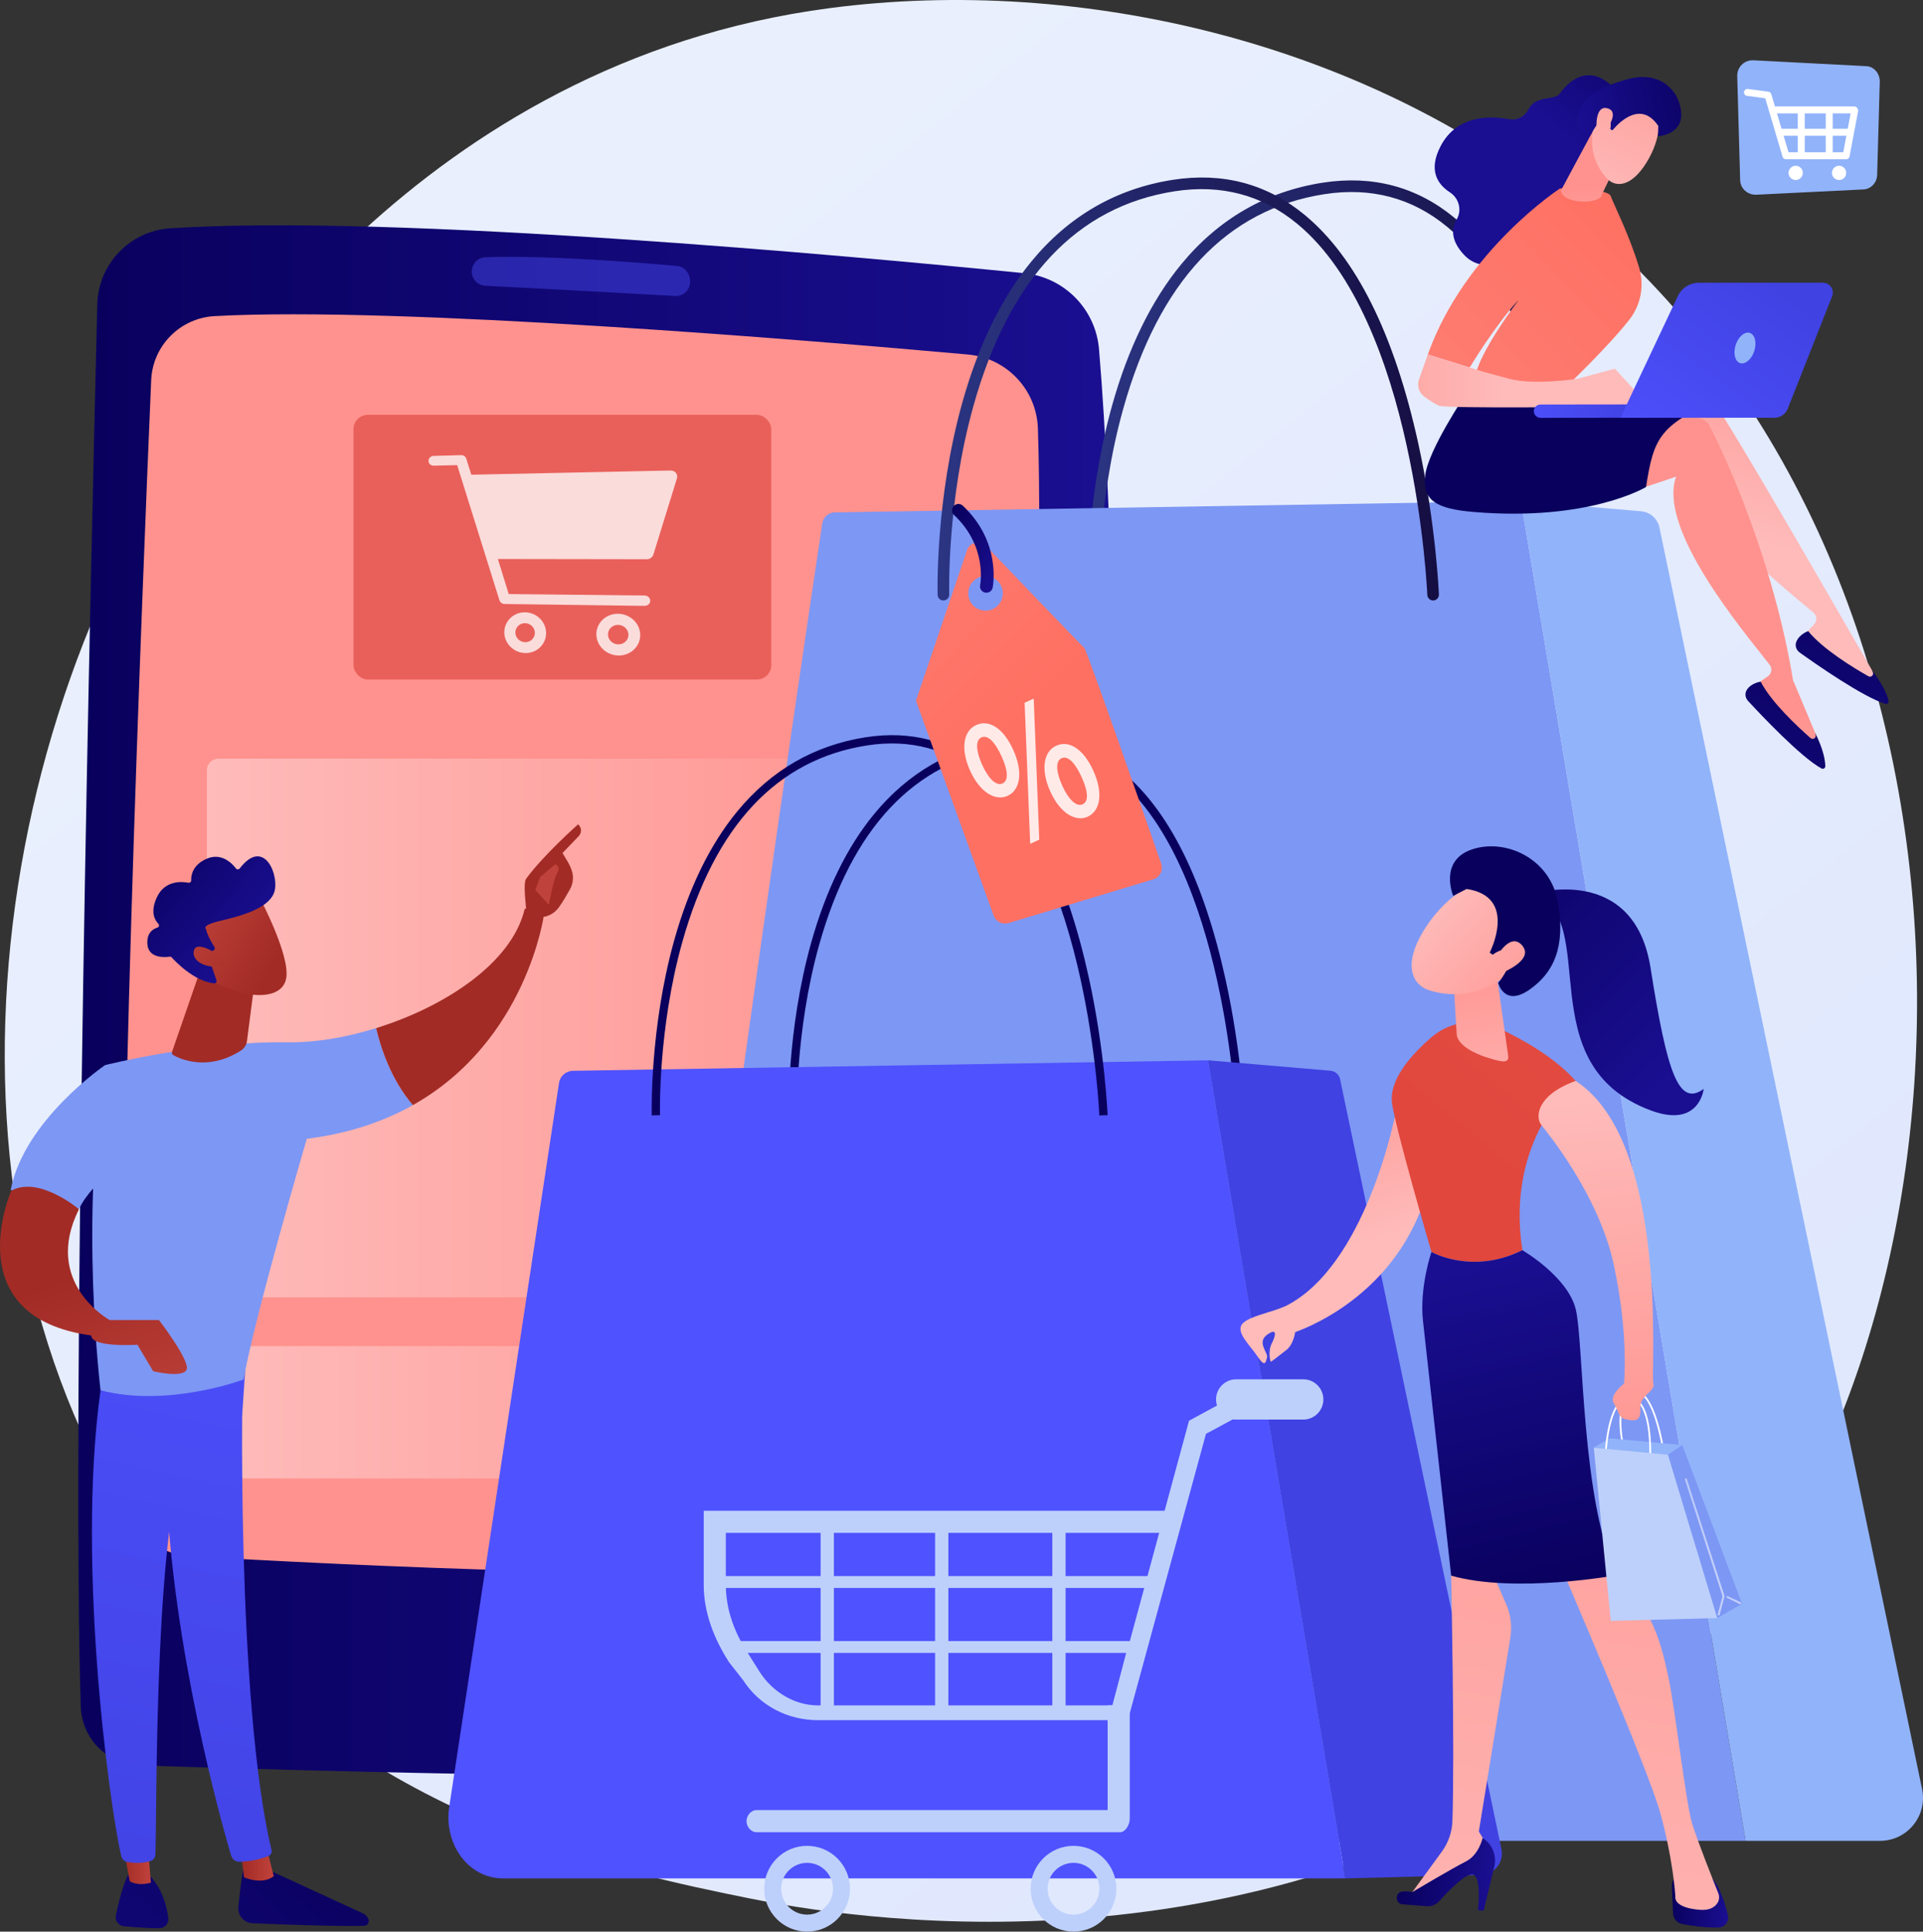 <?xml version="1.0" encoding="UTF-8"?>
<svg id="Capa_2" data-name="Capa 2" xmlns="http://www.w3.org/2000/svg" xmlns:xlink="http://www.w3.org/1999/xlink" viewBox="0 0 2800.2 2811.97">
  <rect x="0" y="0" width="2800.2" height="2811.97" fill="#333333" stroke="none"/>
  <defs>
    <style>
      .cls-1 {
        fill: #91b3fa;
      }

      .cls-2 {
        fill: url(#linear-gradient-8);
      }

      .cls-3 {
        fill: url(#linear-gradient-7);
      }

      .cls-4 {
        fill: url(#linear-gradient-5);
      }

      .cls-5 {
        fill: url(#linear-gradient-6);
      }

      .cls-6 {
        fill: url(#linear-gradient-9);
      }

      .cls-7 {
        fill: url(#linear-gradient-3);
      }

      .cls-8 {
        fill: url(#linear-gradient-2);
      }

      .cls-9 {
        fill: #bdd0fb;
      }

      .cls-10 {
        fill: url(#linear-gradient);
      }

      .cls-11 {
        opacity: .78;
      }

      .cls-11, .cls-12, .cls-13 {
        fill: #fff;
      }

      .cls-12 {
        opacity: .85;
      }

      .cls-14 {
        fill: url(#linear-gradient-4);
        opacity: .41;
      }

      .cls-15 {
        fill: #7d97f4;
      }

      .cls-16 {
        fill: url(#linear-gradient-43);
      }

      .cls-17 {
        fill: url(#linear-gradient-40);
      }

      .cls-18 {
        fill: url(#linear-gradient-41);
      }

      .cls-19 {
        fill: url(#linear-gradient-42);
      }

      .cls-20 {
        fill: url(#linear-gradient-49);
      }

      .cls-21 {
        fill: url(#linear-gradient-48);
      }

      .cls-22 {
        fill: url(#linear-gradient-45);
      }

      .cls-23 {
        fill: url(#linear-gradient-47);
      }

      .cls-24 {
        fill: url(#linear-gradient-44);
      }

      .cls-25 {
        fill: url(#linear-gradient-46);
      }

      .cls-26 {
        fill: url(#linear-gradient-10);
      }

      .cls-27 {
        fill: url(#linear-gradient-11);
      }

      .cls-28 {
        fill: url(#linear-gradient-12);
      }

      .cls-29 {
        fill: url(#linear-gradient-13);
      }

      .cls-30 {
        fill: url(#linear-gradient-19);
      }

      .cls-31 {
        fill: url(#linear-gradient-14);
      }

      .cls-32 {
        fill: url(#linear-gradient-21);
      }

      .cls-33 {
        fill: url(#linear-gradient-20);
      }

      .cls-34 {
        fill: url(#linear-gradient-22);
      }

      .cls-35 {
        fill: url(#linear-gradient-23);
      }

      .cls-36 {
        fill: url(#linear-gradient-28);
      }

      .cls-37 {
        fill: url(#linear-gradient-25);
      }

      .cls-38 {
        fill: url(#linear-gradient-32);
      }

      .cls-39 {
        fill: url(#linear-gradient-31);
      }

      .cls-40 {
        fill: url(#linear-gradient-33);
      }

      .cls-41 {
        fill: url(#linear-gradient-30);
      }

      .cls-42 {
        fill: url(#linear-gradient-15);
      }

      .cls-43 {
        fill: url(#linear-gradient-16);
      }

      .cls-44 {
        fill: url(#linear-gradient-17);
      }

      .cls-45 {
        fill: url(#linear-gradient-18);
      }

      .cls-46 {
        fill: url(#linear-gradient-35);
      }

      .cls-47 {
        fill: url(#linear-gradient-34);
      }

      .cls-48 {
        fill: url(#linear-gradient-36);
      }

      .cls-49 {
        fill: url(#linear-gradient-38);
      }

      .cls-50 {
        fill: url(#linear-gradient-27);
      }

      .cls-51 {
        fill: url(#linear-gradient-24);
      }

      .cls-52 {
        fill: url(#linear-gradient-26);
      }

      .cls-53 {
        fill: url(#linear-gradient-29);
      }

      .cls-54 {
        fill: url(#linear-gradient-37);
      }

      .cls-55 {
        fill: url(#linear-gradient-39);
      }

      .cls-56 {
        fill: url(#linear-gradient-57);
      }

      .cls-57 {
        fill: url(#linear-gradient-58);
      }

      .cls-58 {
        fill: url(#linear-gradient-59);
      }

      .cls-59 {
        fill: url(#linear-gradient-53);
      }

      .cls-60 {
        fill: url(#linear-gradient-54);
      }

      .cls-61 {
        fill: url(#linear-gradient-55);
      }

      .cls-62 {
        fill: url(#linear-gradient-56);
      }

      .cls-63 {
        fill: url(#linear-gradient-50);
      }

      .cls-64 {
        fill: url(#linear-gradient-51);
      }

      .cls-65 {
        fill: url(#linear-gradient-52);
      }

      .cls-66 {
        opacity: .66;
      }
    </style>
    <linearGradient id="linear-gradient" x1="3153.62" y1="3623.38" x2="664.23" y2="531.71" gradientUnits="userSpaceOnUse">
      <stop offset="0" stop-color="#dae3fe"/>
      <stop offset="1" stop-color="#e9effd"/>
    </linearGradient>
    <linearGradient id="linear-gradient-2" x1="113.92" y1="1457.47" x2="1626.69" y2="1457.47" gradientUnits="userSpaceOnUse">
      <stop offset="0" stop-color="#09005d"/>
      <stop offset="1" stop-color="#1a0f91"/>
    </linearGradient>
    <linearGradient id="linear-gradient-3" x1="2081" y1="-406.71" x2="1891.7" y2="-136.28" gradientUnits="userSpaceOnUse">
      <stop offset="0" stop-color="#fe7062"/>
      <stop offset="1" stop-color="#ff928e"/>
    </linearGradient>
    <linearGradient id="linear-gradient-4" x1="895.63" y1="-27.85" x2="1078.18" y2="-1609.98" gradientUnits="userSpaceOnUse">
      <stop offset="0" stop-color="#4f52ff"/>
      <stop offset="1" stop-color="#4042e2"/>
    </linearGradient>
    <linearGradient id="linear-gradient-5" x1="2194.67" y1="-1673.58" x2="1562.92" y2="-539.3" gradientUnits="userSpaceOnUse">
      <stop offset="0" stop-color="#e1473d"/>
      <stop offset="1" stop-color="#e9605a"/>
    </linearGradient>
    <linearGradient id="linear-gradient-6" x1="301.23" y1="1496.52" x2="1382.93" y2="1496.52" gradientUnits="userSpaceOnUse">
      <stop offset="0" stop-color="#febbba"/>
      <stop offset="1" stop-color="#ff928e"/>
    </linearGradient>
    <linearGradient id="linear-gradient-7" x1="324.89" y1="2055.94" x2="1376.17" y2="2055.94" xlink:href="#linear-gradient-6"/>
    <linearGradient id="linear-gradient-8" x1="525.68" y1="2669.94" x2="-12.99" y2="3255.86" xlink:href="#linear-gradient-2"/>
    <linearGradient id="linear-gradient-9" x1="350.83" y1="2713.46" x2="398.68" y2="2713.46" gradientUnits="userSpaceOnUse">
      <stop offset="0" stop-color="#a22b25"/>
      <stop offset="1" stop-color="#c0423c"/>
    </linearGradient>
    <linearGradient id="linear-gradient-10" x1="477.64" y1="1636.09" x2="203.81" y2="2873.4" xlink:href="#linear-gradient-4"/>
    <linearGradient id="linear-gradient-11" x1="404.83" y1="2558.84" x2="-133.83" y2="3144.76" xlink:href="#linear-gradient-2"/>
    <linearGradient id="linear-gradient-12" x1="178.39" y1="2711" x2="219.7" y2="2711" xlink:href="#linear-gradient-9"/>
    <linearGradient id="linear-gradient-13" x1="352.35" y1="1608.36" x2="78.52" y2="2845.68" xlink:href="#linear-gradient-4"/>
    <linearGradient id="linear-gradient-14" x1="586.45" y1="1605.33" x2="545.88" y2="1689.83" xlink:href="#linear-gradient-9"/>
    <linearGradient id="linear-gradient-15" x1="8800.27" y1="1424.21" x2="8964.3" y2="1797.41" gradientTransform="translate(9537.98) rotate(-180) scale(1 -1)" xlink:href="#linear-gradient-9"/>
    <linearGradient id="linear-gradient-16" x1="920.19" y1="1021.13" x2="859.35" y2="1152.96" xlink:href="#linear-gradient-9"/>
    <linearGradient id="linear-gradient-17" x1="362.7" y1="1415.15" x2="717.62" y2="923.35" xlink:href="#linear-gradient-9"/>
    <linearGradient id="linear-gradient-18" x1="-5402.8" y1="-1309.4" x2="-5448.5" y2="-1460.14" gradientTransform="translate(5304.18 -1218) rotate(-41.75)" xlink:href="#linear-gradient-9"/>
    <linearGradient id="linear-gradient-19" x1="-5444.03" y1="-1572.04" x2="-5405.8" y2="-1353.99" gradientTransform="translate(5304.18 -1218) rotate(-41.75)" xlink:href="#linear-gradient-2"/>
    <linearGradient id="linear-gradient-20" x1="-5449.52" y1="-1310.1" x2="-5490.64" y2="-1445.73" gradientTransform="translate(5304.18 -1218) rotate(-41.75)" xlink:href="#linear-gradient-9"/>
    <linearGradient id="linear-gradient-21" x1="81.45" y1="1867.19" x2="165.95" y2="2103.82" xlink:href="#linear-gradient-9"/>
    <linearGradient id="linear-gradient-22" x1="157.27" y1="1840.11" x2="241.78" y2="2076.74" xlink:href="#linear-gradient-9"/>
    <linearGradient id="linear-gradient-23" x1="1583.3" y1="570.49" x2="2313.37" y2="570.49" gradientUnits="userSpaceOnUse">
      <stop offset="0" stop-color="#2b3582"/>
      <stop offset="1" stop-color="#150e42"/>
    </linearGradient>
    <linearGradient id="linear-gradient-24" x1="1365.19" y1="566.3" x2="2095.26" y2="566.3" xlink:href="#linear-gradient-23"/>
    <linearGradient id="linear-gradient-25" x1="1473.66" y1="1646.72" x2="1329.1" y2="2797.22" xlink:href="#linear-gradient-2"/>
    <linearGradient id="linear-gradient-26" x1="2073.11" y1="1297.23" x2="2894.6" y2="272.89" xlink:href="#linear-gradient-4"/>
    <linearGradient id="linear-gradient-27" x1="3477.89" y1="1207.28" x2="3163.49" y2="1399.98" xlink:href="#linear-gradient-4"/>
    <linearGradient id="linear-gradient-28" x1="1276.94" y1="1622" x2="1132.37" y2="2772.5" xlink:href="#linear-gradient-2"/>
    <linearGradient id="linear-gradient-29" x1="1187.26" y1="877.32" x2="366.28" y2="341.91" gradientTransform="translate(475.2 -16.75) rotate(11.71)" xlink:href="#linear-gradient-3"/>
    <linearGradient id="linear-gradient-30" x1="1177.64" y1="102.5" x2="1291.71" y2="102.5" gradientTransform="translate(447.72 25.31) rotate(33.85)" xlink:href="#linear-gradient-2"/>
    <linearGradient id="linear-gradient-31" x1="2555.43" y1="788.52" x2="2646.7" y2="455.56" xlink:href="#linear-gradient-6"/>
    <linearGradient id="linear-gradient-32" x1="-9062.16" y1="-5635.87" x2="-9087.86" y2="-5241.7" gradientTransform="translate(-7885.51 1915.24) rotate(-153.82) scale(1 -1)" xlink:href="#linear-gradient-2"/>
    <linearGradient id="linear-gradient-33" x1="2446.86" y1="1254.16" x2="2470.52" y2="1022.61" xlink:href="#linear-gradient-6"/>
    <linearGradient id="linear-gradient-34" x1="-7226.58" y1="-7983.61" x2="-7252.29" y2="-7589.47" gradientTransform="translate(-7930.02 2819.19) rotate(-142.14) scale(1 -1)" xlink:href="#linear-gradient-2"/>
    <linearGradient id="linear-gradient-35" x1="7416.85" y1="9377.19" x2="7374.6" y2="9493.81" gradientTransform="translate(-8291.58)" xlink:href="#linear-gradient-2"/>
    <linearGradient id="linear-gradient-36" x1="-12353.68" y1="-2294.64" x2="-12271.33" y2="-2088.08" gradientTransform="translate(-10016.98 -1872.92) rotate(-160.83) scale(1 -1)" xlink:href="#linear-gradient-2"/>
    <linearGradient id="linear-gradient-37" x1="18517.84" y1="299.71" x2="17728.43" y2="1061.18" gradientTransform="translate(-16123.28)" xlink:href="#linear-gradient-3"/>
    <linearGradient id="linear-gradient-38" x1="-10827.29" y1="554.55" x2="-10493.71" y2="554.55" gradientTransform="translate(-8636.62) rotate(-180) scale(1 -1)" xlink:href="#linear-gradient-6"/>
    <linearGradient id="linear-gradient-39" x1="-12650.31" y1="-584.68" x2="-12634" y2="-703.97" gradientTransform="translate(-10332.89 71.25) rotate(-175.89) scale(1 -1)" xlink:href="#linear-gradient-6"/>
    <linearGradient id="linear-gradient-40" x1="-10008.68" y1="-5846.05" x2="-9855.14" y2="-6119.3" gradientTransform="translate(-8046.05 -4902.04) rotate(-123.08) scale(1 -1)" xlink:href="#linear-gradient-6"/>
    <linearGradient id="linear-gradient-41" x1="-9975.66" y1="-6084" x2="-9898.89" y2="-5891.43" gradientTransform="translate(-8046.05 -4902.04) rotate(-123.08) scale(1 -1)" xlink:href="#linear-gradient-2"/>
    <linearGradient id="linear-gradient-42" x1="-9975.99" y1="-5827.69" x2="-9822.46" y2="-6100.93" gradientTransform="translate(-8046.05 -4902.04) rotate(-123.08) scale(1 -1)" xlink:href="#linear-gradient-6"/>
    <linearGradient id="linear-gradient-43" x1="-10839.96" y1="93.35" x2="-11014.46" y2="141.18" gradientTransform="translate(-8616.37 -78.03) rotate(-177.17) scale(1 -1)" xlink:href="#linear-gradient-4"/>
    <linearGradient id="linear-gradient-44" x1="2385.18" y1="697.83" x2="2594.76" y2="417.27" xlink:href="#linear-gradient-4"/>
    <linearGradient id="linear-gradient-45" x1="-3770.29" y1="2102.57" x2="-3797.89" y2="1818.71" gradientTransform="translate(5166.51 -1057.78) rotate(-12.7)" xlink:href="#linear-gradient-6"/>
    <linearGradient id="linear-gradient-46" x1="-2862.01" y1="3121.22" x2="-2776.37" y2="3121.22" gradientTransform="translate(5528.7 -123.91) rotate(4.46)" xlink:href="#linear-gradient-2"/>
    <linearGradient id="linear-gradient-47" x1="-3223.88" y1="3458.93" x2="-3100.64" y2="2018.5" gradientTransform="translate(5528.7 -123.91) rotate(4.46)" xlink:href="#linear-gradient-6"/>
    <linearGradient id="linear-gradient-48" x1="-3259.9" y1="3105.57" x2="-3121.32" y2="3105.57" gradientTransform="translate(5528.7 -123.91) rotate(4.46)" xlink:href="#linear-gradient-2"/>
    <linearGradient id="linear-gradient-49" x1="-2975.97" y1="3480.38" x2="-2852.69" y2="2039.55" gradientTransform="translate(5528.7 -123.91) rotate(4.46)" xlink:href="#linear-gradient-6"/>
    <linearGradient id="linear-gradient-50" x1="2130.66" y1="1685.88" x2="3296.99" y2="276.15" xlink:href="#linear-gradient-5"/>
    <linearGradient id="linear-gradient-51" x1="2257.65" y1="2329.35" x2="2141.72" y2="1834.96" xlink:href="#linear-gradient-2"/>
    <linearGradient id="linear-gradient-52" x1="2740.46" y1="1666.95" x2="2679.08" y2="1378.12" gradientTransform="translate(-545.97)" xlink:href="#linear-gradient-6"/>
    <linearGradient id="linear-gradient-53" x1="2855.87" y1="1600.82" x2="2905.42" y2="2165.68" gradientTransform="translate(-545.97)" xlink:href="#linear-gradient-6"/>
    <linearGradient id="linear-gradient-54" x1="2453.48" y1="2251.93" x2="2511.18" y2="2251.93" xlink:href="#linear-gradient"/>
    <linearGradient id="linear-gradient-55" x1="2513.91" y1="2329.35" x2="2535.47" y2="2329.35" xlink:href="#linear-gradient"/>
    <linearGradient id="linear-gradient-56" x1="2635.02" y1="1191.65" x2="3004.16" y2="1555.83" gradientTransform="translate(-545.97)" xlink:href="#linear-gradient-2"/>
    <linearGradient id="linear-gradient-57" x1="-3302.23" y1="2513.92" x2="-3103.99" y2="2648.57" gradientTransform="translate(5691.46 -726.03) rotate(7.69)" xlink:href="#linear-gradient-6"/>
    <linearGradient id="linear-gradient-58" x1="2209.27" y1="7828.4" x2="2578.4" y2="8192.59" gradientTransform="translate(5691.46 -726.03) rotate(7.69)" xlink:href="#linear-gradient-2"/>
    <linearGradient id="linear-gradient-59" x1="-3290.35" y1="2496.42" x2="-3092.11" y2="2631.07" gradientTransform="translate(5691.46 -726.03) rotate(7.69)" xlink:href="#linear-gradient-6"/>
  </defs>
  <g id="Illustration">
    <g>
      <path class="cls-10" d="M2468.77,2404.14c-57.18,60.2-111.28,99.02-154.03,129.69-502.47,360.53-1097.03,255.44-1223.39,229.77-186.59-37.9-547.28-111.16-808.05-417.81-394.52-463.95-333.09-1194.88-27.07-1677.38C312.21,580.14,607.88,90.29,1208.85,11.74c363.7-47.54,787.65,48.34,1094.66,305.56,644.45,539.92,598.57,1630.66,165.26,2086.84Z"/>
      <g>
        <g>
          <path class="cls-8" d="M141.64,443.13c-8.92,359.91-37.86,1601.4-24.05,2041.34,1.46,46.61,38.83,84.02,85.43,85.54,230.52,7.54,893.64,26.66,1270.69,10.84,78.53-3.29,140.98-66.91,142.61-145.49,7.84-377.78,25.12-1440.32-15.97-1927.07-4.92-58.32-50.7-104.76-108.93-110.59-251.04-25.11-917.8-86.5-1243.54-65.36-58.75,3.81-104.78,51.93-106.24,110.79Z"/>
          <path class="cls-7" d="M220.14,553.55c-12.41,290.5-51.55,1256.95-39.12,1614.32,1.82,52.23,42.99,94.47,95.16,97.52,214.83,12.57,765.84,40.29,1080.94,15.06,56.74-4.54,101.26-50.43,104.32-107.27,15.97-296.38,61.82-1196.27,49.91-1549.63-1.9-56.37-45.57-102.41-101.74-107.45-232.41-20.87-829.32-70.52-1097.08-55.91-50.26,2.74-90.24,43.07-92.39,93.36Z"/>
          <path class="cls-14" d="M686.98,395.23h0c0,11.04,8.61,20.15,19.64,20.73,54.45,2.85,207.82,10.92,276.37,14.9,13.51.78,24.12-11.37,21.56-24.66l-.44-2.27c-1.75-9.07-9.27-15.9-18.47-16.74-46.33-4.25-186.14-16.02-278.77-12.71-11.13.4-19.88,9.62-19.88,20.75Z"/>
        </g>
        <g>
          <rect class="cls-4" x="514.67" y="603.88" width="608.45" height="385.35" rx="21" ry="21"/>
          <g>
            <path class="cls-11" d="M984.1,688.23c-1.91-2.35-4.91-3.33-8.09-3.26l-289.69,6.08-7.32-23.24c-1.02-3.24-4.06-5.31-7.51-5.22l-39.77,1.05c-4.26.11-7.72,3.08-7.72,7.33s3.45,7.05,7.72,6.95l33.99-.8,61.5,196.53c1.04,3.31,4.14,5.58,7.66,5.63l203.33,2.73c4.77.06,8.65-2.93,8.65-7.44s-3.87-7.6-8.65-7.65l-197.4-2.13-15.84-51.03,216.92.33c4.44,0,8.36-2.9,9.6-6.93l34.24-110.7c.89-2.89.29-5.86-1.62-8.21Z"/>
            <path class="cls-11" d="M764.62,891.38c-16.73-.26-30.26,12.76-30.26,29.02s13.53,29.85,30.26,30.29c16.83.44,30.6-12.57,30.6-29.02s-13.77-30.04-30.6-30.3ZM764.62,934.88c-7.82-.18-14.17-6.52-14.17-14.14s6.35-13.69,14.17-13.54c7.84.14,14.24,6.49,14.24,14.14s-6.4,13.73-14.24,13.54Z"/>
            <path class="cls-11" d="M900.17,893.49c-17.56-.27-31.76,13.06-31.76,29.72s14.2,30.59,31.76,31.05c17.67.46,32.12-12.86,32.12-29.71s-14.45-30.78-32.12-31.06ZM900.17,938.05c-8.21-.19-14.87-6.69-14.87-14.49s6.66-14.02,14.87-13.87c8.23.15,14.95,6.65,14.95,14.49s-6.71,14.06-14.95,13.87Z"/>
          </g>
        </g>
        <rect class="cls-5" x="301.23" y="1104.41" width="1081.7" height="784.23" rx="17" ry="17"/>
        <rect class="cls-3" x="324.89" y="1959.6" width="1051.28" height="192.68" rx="10.5" ry="10.5"/>
      </g>
      <g>
        <path class="cls-1" d="M2717.88,96.33l-164.42-8.55c-13.43-.7-24.14,9.77-23.76,23.3l4.25,151.21c.35,12.36,11.04,21.8,23.73,21.17l156.13-7.71c10.58-.52,19.32-9.91,19.63-21.03l3.81-135.44c.34-12.06-8.27-22.36-19.37-22.94Z"/>
        <g>
          <path class="cls-13" d="M2688.27,231.86h-87.7c-2.24,0-4.22-1.48-4.86-3.63l-25.23-85.15-26.54-3.5c-2.78-.37-4.73-2.91-4.36-5.69.37-2.78,2.93-4.74,5.69-4.36l29.81,3.93c1.98.26,3.63,1.67,4.2,3.59l25.09,84.68h79.71l11.6-61.34c.52-2.75,3.18-4.55,5.92-4.04,2.75.52,4.56,3.17,4.04,5.93l-12.38,65.46c-.45,2.39-2.55,4.13-4.98,4.13Z"/>
          <path class="cls-13" d="M2700.26,165.12h-117.19c-2.8,0-5.07-2.27-5.07-5.07s2.27-5.07,5.07-5.07h117.19c2.8,0,5.07,2.27,5.07,5.07s-2.27,5.07-5.07,5.07Z"/>
          <g>
            <path class="cls-13" d="M2622.95,226.16c-2.8,0-5.07-2.27-5.07-5.07v-60.22c0-2.8,2.27-5.07,5.07-5.07s5.07,2.27,5.07,5.07v60.22c0,2.8-2.27,5.07-5.07,5.07Z"/>
            <path class="cls-13" d="M2663.64,226.16c-2.8,0-5.07-2.27-5.07-5.07v-60.22c0-2.8,2.27-5.07,5.07-5.07s5.07,2.27,5.07,5.07v60.22c0,2.8-2.27,5.07-5.07,5.07Z"/>
          </g>
          <path class="cls-13" d="M2693.75,197.67h-100.91c-2.8,0-5.07-2.27-5.07-5.07s2.27-5.07,5.07-5.07h100.91c2.8,0,5.07,2.27,5.07,5.07s-2.27,5.07-5.07,5.07Z"/>
          <g>
            <circle class="cls-13" cx="2614.81" cy="251.69" r="10.37"/>
            <circle class="cls-13" cx="2677.99" cy="251.69" r="10.37"/>
          </g>
        </g>
      </g>
      <g>
        <path class="cls-2" d="M355.4,2713.59s-5.58,31.58-8.31,62.84c-1.07,12.22,8.35,22.83,20.6,23.34,41.63,1.73,130.68,5.11,162.64,3.68,4.8-.21,7.94-5.13,6.17-9.6h0c-1.49-3.75-4.36-6.77-8.02-8.45l-147.1-67.61-25.97-4.2Z"/>
        <path class="cls-6" d="M350.83,2695.03l4.48,37.77s25.77,12,43.37-1.51l-10.67-42.1-37.18,5.83Z"/>
        <path class="cls-26" d="M354.2,1984.84c-1.94,9.86-10.39,492.28,41.17,708.46.84,3.53-.95,7.16-4.3,8.53-7.91,3.23-23.41,7.91-42,8.54-5.75.19-10.91-3.55-12.54-9.07-14.74-50.16-85.37-301.47-94.59-541.53-10.3-268.25,0-9.13,0-9.13l6.04-165.82,106.21.02Z"/>
        <path class="cls-27" d="M186.19,2730.06s-8.88,15.94-17.48,58.31c-1.55,7.65,3.79,14.97,11.56,15.74,13.75,1.35,34.91,3.09,51.86,2.97,7.81-.05,13.91-6.86,12.97-14.62-1.88-15.46-7.73-40.84-25.8-60.61l-33.12-1.8Z"/>
        <path class="cls-28" d="M178.39,2681.47l10.47,57.13s10.35,7.7,30.84,2.12l-5-61.46-36.31,2.22Z"/>
        <path class="cls-29" d="M150.1,1999.65c-42.17,254.52,9.15,629.08,26.46,702.39,1.06,4.49,4.68,7.93,9.23,8.68,7.73,1.28,20.45,2.33,32.99-1.32,4.32-1.25,7.36-5.15,7.53-9.65,2.32-59.27-1.86-423.12,37.44-566.91,1.99-7.29,6.44-13.64,12.6-18.02l76.27-54.22,5.85-87.65-208.37,26.7Z"/>
        <g>
          <path class="cls-15" d="M418.84,1517.37c-126.39-2.09-265.84,33.18-265.84,33.18-37.67,219.83-6.59,473.38-6.59,473.38,97.85,25.66,208.22-15.69,208.22-15.69,16.26-91.88,92.14-350.47,92.14-350.47,61.75-7.66,112.62-25.48,154.52-49.04-31.95-37.04-47.02-84.17-53.56-112.03-44.69,13.89-89.9,21.31-128.89,20.66Z"/>
          <path class="cls-31" d="M792.16,1331.21c-12.42-15-28.13-7.9-28.13-7.9-18.6,78.57-116.12,142.27-216.31,173.4,6.54,27.86,21.61,74.99,53.56,112.03,166.28-93.49,190.88-277.54,190.88-277.54Z"/>
        </g>
        <g>
          <path class="cls-42" d="M789.15,1335.02c1.3,4.13-13.74,10.42-22.6-6.47-.31-8.1-5.23-42.78-.4-49.37,25.76-35.12,75.71-79.16,75.71-79.16,8.44,8.33,1.49,16.51,1.49,16.51l-24.23,25.24c5.07,9.16,11.25,16.89,14.15,27.97,2.2,8.39.85,17.36-3.38,24.99-4.25,7.66-10.06,17.62-15.54,25.42-10.38,14.75-25.19,14.87-25.19,14.87Z"/>
          <path class="cls-43" d="M808.52,1258.15l-22.08,18.72-6.93,18.64,19.69,21.84s6.62-36.98,11.54-44.98c4.92-8,2.37-11.87-2.21-14.21Z"/>
        </g>
        <path class="cls-15" d="M201.47,1672.94l-48.48-122.38s-118.05,80.21-137.47,181.91c22.31,1.64,59.7,7.82,99.43,27.88,17.93-40.34,86.51-87.41,86.51-87.41Z"/>
        <path class="cls-44" d="M290.81,1414.76l-40.22,116.3c-.67,1.93.13,4.06,1.91,5.05,10.96,6.06,50.46,23.58,98.05-6.6,4.96-3.14,8.33-8.27,9.09-14.09l13.02-100.66h-81.85Z"/>
        <g>
          <path class="cls-45" d="M378.32,1307.07s44.16,83.13,38.5,116.71c-5.66,33.58-60.39,31.17-108.18,3.9l-33.4-89.76,103.08-30.84Z"/>
          <path class="cls-30" d="M310.75,1383.59c1.94-.86,2.66-3.24,1.49-5.01-3.54-5.4-10.17-16.43-12.29-26.09,0,0-7.94-5.08,20.21-11.82,28.14-6.74,70.11-17.19,78.94-41.15,8.6-23.36-14-82.09-50.05-35.29-1.37,1.78-4.06,1.82-5.43.04-5.91-7.69-21.45-23.66-43.02-13.98-20.19,9.06-22.46,23.85-22.18,31.31.08,2.19-1.88,3.9-4.04,3.49-10.21-1.95-34.7-3.62-46.13,21.51-9.42,20.7-3.3,32.41,2.28,38.14,1.81,1.86,1.01,4.91-1.46,5.67-6.71,2.05-15.37,7.74-14.5,23.46,1.2,21.73,25.49,19.81,32.41,18.82,1.13-.16,2.27.23,3.04,1.08,5.93,6.56,32.65,34.43,61.57,37.79,2.5.29,4.44-2.18,3.63-4.57l-12.52-36.38c-.58-1.69.23-3.54,1.86-4.27l6.21-2.75Z"/>
          <path class="cls-33" d="M315.78,1388.75s-31.44-21.57-33.74-3.41c-2.3,18.17,28.31,26.31,43.48,19.54l-9.74-16.14Z"/>
        </g>
        <path class="cls-32" d="M16.34,1733.45s-80.69,183.79,116.55,210.68l26.9-22.41s-98.62-53.79-44.83-161.37c0,0-58.27-49.31-98.62-26.9Z"/>
        <path class="cls-34" d="M159.78,1921.72h71.72s44.83,58.27,40.34,71.72c-4.48,13.45-48.79,2.76-48.79,2.76l-22.94-38.62s-67.24,4.48-67.24-13.45,26.9-22.41,26.9-22.41Z"/>
      </g>
      <g>
        <g>
          <path class="cls-35" d="M1591.86,878.37c-4.55,0-8.3-3.61-8.44-8.19-.04-1.37-3.77-138.21,35.97-279.9,23.45-83.63,57.25-152.69,100.44-205.27,54.42-66.23,123.83-106.29,206.31-119.06,72.51-11.21,136.96,5.92,191.6,50.95,74.93,61.75,130.63,173.68,165.57,332.68,25.87,117.75,30.04,219,30.08,220.01.18,4.66-3.45,8.59-8.12,8.77-4.68.17-8.59-3.45-8.77-8.12-.16-3.97-17.42-398.5-189.52-540.31-50.75-41.82-110.73-57.73-178.25-47.28-142.55,22.06-241.15,127.09-293.06,312.18-39.05,139.23-35.39,273.47-35.34,274.81.15,4.67-3.52,8.56-8.19,8.71-.09,0-.18,0-.26,0Z"/>
          <path class="cls-15" d="M1197.37,761.88c1.34-9.06,9.03-15.81,18.19-15.96l999.19-16.52,327.17,1950.42H963.14c-54.23,0,234.22-1917.94,234.22-1917.94Z"/>
          <path class="cls-1" d="M2389.47,744.27l-174.73-14.87,327.17,1950.42h195.71c39.68,0,69.33-36.47,61.25-75.31l-382.4-1836.32c-2.72-13.06-13.69-22.79-26.99-23.92Z"/>
          <path class="cls-51" d="M1373.75,874.17c-4.55,0-8.3-3.61-8.44-8.19-.04-1.37-3.77-138.21,35.97-279.9,23.45-83.63,57.25-152.69,100.44-205.27,54.41-66.23,123.83-106.29,206.31-119.06,72.52-11.23,136.97,5.92,191.6,50.95,74.93,61.75,130.63,173.68,165.57,332.67,25.87,117.76,30.04,219,30.08,220.01.18,4.66-3.45,8.59-8.12,8.77-4.5.21-8.59-3.45-8.77-8.12-.16-3.97-17.42-398.5-189.52-540.31-50.76-41.82-110.74-57.73-178.25-47.28-142.55,22.06-241.15,127.09-293.06,312.18-39.05,139.23-35.39,273.47-35.34,274.81.15,4.67-3.52,8.56-8.19,8.71-.09,0-.18,0-.26,0Z"/>
        </g>
        <g>
          <path class="cls-37" d="M1800.14,1627.63c-.14-3.63-15.94-364.98-173.83-495.08-46.78-38.55-102.05-53.21-164.26-43.58-130.94,20.26-221.5,116.59-269.16,286.3-35.81,127.51-32.48,250.72-32.44,251.95l-12.04.37c-.04-1.25-3.44-126.06,32.81-255.32,21.37-76.21,52.15-139.12,91.48-186.99,49.46-60.2,112.55-96.61,187.51-108.21,65.75-10.18,124.23,5.37,173.77,46.2,68.18,56.19,118.9,158.17,150.75,303.12,23.61,107.48,27.42,199.87,27.45,200.79l-12.04.47Z"/>
          <path class="cls-52" d="M653.99,2631.52l160.04-1054.94c1.53-10.08,10.11-17.57,20.3-17.74l924.75-15.28,200.03,1190.95H732.71c-52.02,0-86.31-51.52-78.72-102.98Z"/>
          <path class="cls-50" d="M1937.36,1558.72l-178.29-15.17,200.03,1190.95,197.47-5.1c19.49-.5,33.76-18.55,29.76-37.63l-235.16-1121.7c-1.81-6.28-7.3-10.79-13.81-11.35Z"/>
          <path class="cls-36" d="M1600.79,1623.8c-.14-3.63-15.94-364.98-173.83-495.08-46.78-38.55-102.05-53.21-164.26-43.58-130.94,20.26-221.5,116.59-269.16,286.3-35.81,127.51-32.48,250.72-32.44,251.95l-12.04.37c-.04-1.25-3.44-126.06,32.81-255.32,21.37-76.21,52.15-139.12,91.48-186.99,49.46-60.2,112.55-96.61,187.51-108.21,65.76-10.18,124.23,5.37,173.78,46.2,68.18,56.19,118.9,158.17,150.74,303.12,23.61,107.48,27.42,199.87,27.45,200.79l-12.04.47Z"/>
        </g>
        <g>
          <g>
            <path class="cls-53" d="M1689.96,1271.15c2.19-4.3,2.52-9.3.94-13.86-23.62-67.88-108.38-310.95-112.03-314.08-4.24-3.65-135.46-140.56-135.46-140.56-24.18-25.21-34.53-3.89-34.53-3.89l-75.1,221.31,113.11,312.73c3.2,8.84,12.76,13.64,21.76,10.92l210.66-63.66c4.62-1.4,8.46-4.61,10.65-8.91ZM1418.68,882.84c-10.54-9.07-11.73-24.96-2.66-35.49,9.07-10.54,24.96-11.73,35.49-2.66,10.54,9.07,11.73,24.96,2.66,35.49-9.07,10.54-24.96,11.73-35.49,2.66Z"/>
            <path class="cls-12" d="M1475.09,1090.88c16.19,35.18,9.21,59.86-7.62,67.6-17.21,7.92-39.48-3.62-54.43-35.63-14.53-31.59-10.68-58.56,8.24-67.26,19.48-8.96,40,5.24,53.82,35.29ZM1500.1,1228.42l-8.09-205.36,13.24-6.09,8.09,205.36-13.24,6.09ZM1430.34,1113.65c8.67,19.35,20.28,31.12,29.54,26.86,9.27-4.26,7.66-19.7-1.67-39.99-8.51-18.49-19.14-31.64-29.16-27.03-9.46,4.35-7.33,21.42,1.29,40.16ZM1591.72,1121.24c16.07,34.92,9.4,59.77-7.63,67.6-17.02,7.83-39.47-3.62-54.36-35.97-14.41-31.33-10.67-58.56,8.05-67.18,19.48-8.96,40.12,5.5,53.94,35.55ZM1546.97,1144c8.55,19.09,20.28,31.12,29.54,26.86,9.46-4.35,7.66-19.71-1.67-39.99-8.62-18.75-19.14-31.64-29.16-27.03-9.46,4.35-7.33,21.42,1.29,40.16Z"/>
          </g>
          <path class="cls-41" d="M1431.21,861.32c-3.02-2.03-4.69-5.73-3.95-9.52h0c.44-2.3,10.3-56.76-37.99-102.05-3.75-3.51-3.93-9.4-.42-13.15,3.51-3.75,9.4-3.95,13.15-.42,56.05,52.57,44.05,116.53,43.52,119.22-1.01,5.04-5.9,8.3-10.94,7.3-1.24-.25-2.37-.73-3.36-1.39Z"/>
        </g>
      </g>
      <g>
        <path class="cls-39" d="M2726.28,976.33c-.4-.15-212.8-372.12-241.5-407.13-4.83-5.89-12.3-8.89-19.86-7.98l-59.29,7.06-69.65,150.67,116.03-67.57c-11.48,79.41,137.58,197.41,188.7,240.47,5.19,4.37,5.61,12.2.93,17.1l-20.41,21.36c33.51,33.96,72.17,55.77,115.81,65.86l-10.76-19.85Z"/>
        <path class="cls-38" d="M2633.03,918.79s-13.03,4.21-17.44,15.81c-2.11,5.55.16,11.84,4.99,15.3,21.45,15.37,92.2,64.98,124.84,74.69,2.68.8,5.22-1.62,4.62-4.35-1.68-7.58-7.09-22.73-24.55-44.9l1.57,3.17c1.98,4.01-2.38,8.18-6.28,5.99-21.84-12.33-66.31-39.31-87.75-65.7Z"/>
        <path class="cls-40" d="M2643.54,1067.62c-.36-.23-32.22-77.01-32.58-77.24-29.22-177.9-100.51-330.25-121.53-370.34-3.54-6.74-10.25-11.19-17.84-11.84l-59.49-5.08-98.7,133.46,127.31-42.69c-27.31,75.44,94.78,221.17,136.13,273.68,4.2,5.33,3.03,13.08-2.55,16.94l-24.31,16.79c25.94,40.04,59.39,69.22,100.08,87.93l-6.52-21.61Z"/>
        <path class="cls-47" d="M2563.87,992.4s-13.61,1.48-20.27,11.95c-3.19,5.01-2.23,11.63,1.79,15.99,17.89,19.39,77.14,82.29,107.14,98.41,2.46,1.32,5.44-.53,5.41-3.33-.11-7.77-2.35-23.7-14.96-48.94l.89,3.42c1.13,4.33-3.99,7.53-7.36,4.59-18.89-16.49-56.99-51.91-72.64-82.1Z"/>
        <path class="cls-46" d="M2133.65,575.02s-53.81,80.04-58.23,116.56c-4.42,36.51,14.88,49.14,71.21,53.8,167.62,13.86,250.25-36.38,250.25-36.38,11.47-73.11,19.62-91.71,115.39-131.46,0,0-121.12,9.62-145.5.16-24.38-9.46-233.11-2.67-233.11-2.67Z"/>
        <g>
          <path class="cls-48" d="M2348.25,126.57s-37.48-44.35-77.33,10.06c-7.22,9.85-34.94,1.72-45.1,22.35-5.25,10.65-16.58,16.7-28.26,14.55-29.08-5.36-76.61-5.81-100.07,39.75-17.91,34.78-4.08,55.14,13.82,66.74,13.15,8.52,17.84,25.83,9.89,39.33-7.63,12.95-9.06,30.49,10.63,51.6,44.13,47.3,131.5-30.02,131.5-30.02l69.37-163.92,15.54-50.45Z"/>
          <path class="cls-54" d="M2279.19,564.42s62.67-59.67,93.52-99.2c16.67-21.36,21.91-49.49,14.2-75.47-14.08-47.45-39.11-96.59-41.4-104.24-3.5-11.72-73.77-11.24-73.77-11.24,0,0-138.27,89.74-192.6,241.75l61.01,18.99s36.1-60.57,71.77-99.08c0,0-61.72,81.54-63.9,114.92l131.16,13.55Z"/>
          <path class="cls-49" d="M2398.59,587.97l-47.09-51.23-54.38,14.64s-63.4,9.82-99.69,0l-36.29-9.82-82-25.53-12.88,36.4c-3.27,9.24.02,19.5,8.01,25.18,7.09,5.04,15.41,10.58,20.71,12.9,10.8,4.72,248.76,1.49,248.76,1.49l54.85-4.03Z"/>
          <path class="cls-55" d="M2320.03,189.79l-47.23,87.82c3.12,19.17,51.4,19.71,58.86,8.26.76-1.16,1.19-2.51,1.48-3.87l28.25-58.68c1.21-5.72-14.47-25-19.64-27.75l-18.77-9.99c-7.23-3.85,22.93-4.15-2.96,4.21Z"/>
          <g>
            <path class="cls-17" d="M2415.61,169.18s5.33,29.67-17.99,67.39c-23.32,37.72-46.54,36.02-58.34,22.57-11.8-13.45-25.93-35.86-19.5-73.49,6.43-37.63,87.77-54.31,95.83-16.48Z"/>
            <path class="cls-18" d="M2348.01,189.75s37.76-49.6,66.75-6.36l-.49,14.94s37.7-1.76,33.61-36.51c-4.09-34.75-34.87-58.48-77.54-46.61-42.67,11.87-67.6,25.39-72.42,55.02-4.82,29.62,19.37,24.78,19.37,24.78,0,0,9.24-20.44,20.4-21.84,11.16-1.4,7.13,14.77,7.13,14.77l3.19,1.81Z"/>
            <path class="cls-19" d="M2339.35,188.42s19.56-25.38,1.76-30.65c-17.81-5.27-17.14,24.87-15.98,36.08l14.22-5.43Z"/>
          </g>
        </g>
        <g>
          <path class="cls-16" d="M2242.72,608.25c.17,0,.33.01.5.01l216.59-.24c5.35,0,9.69-4.35,9.68-9.7,0-5.36-4.37-9.78-9.71-9.68l-216.59.24c-5.35,0-9.69,4.35-9.68,9.7,0,5.19,4.09,9.42,9.21,9.67Z"/>
          <path class="cls-24" d="M2654.51,411.6h-180.38c-13.31,0-25.42,7.68-31.09,19.71l-83.39,176.82h224.16c8.57,0,16.28-5.24,19.43-13.21l64.66-163.62c3.74-9.45-3.23-19.7-13.4-19.7Z"/>
          <path class="cls-1" d="M2527.43,502.26c-3.91,12.14-1.02,23.94,6.45,26.34,7.47,2.4,16.7-5.49,20.6-17.63,3.91-12.14,1.02-23.94-6.45-26.34-7.47-2.4-16.7,5.49-20.6,17.63Z"/>
        </g>
      </g>
      <g>
        <path class="cls-22" d="M2031.28,1624.4s-42.29,218.23-159.1,276.86c-22.9,10.06-51.49,14.35-62.31,25.01-12.29,12.11,10.49,32.14,21.54,48.73,11.04,16.59,11.83,7.48,13.62.99,1.79-6.49-15.34-21.84.03-32.89,15.37-11.04,12.72,1.19,6.88,12.52-5.84,11.33-2.27,25.95-1.58,26.61.69.66,12.12-8.68,22.94-17.08,9.29-7.2,12.1-21.88,12.71-25.91,23.86-8.38,171.78-67.06,200.63-243.02,0,0-29.8-161.52-55.35-71.82Z"/>
        <path class="cls-13" d="M2421.56,2109.54c-.61,0-1.15-.45-1.25-1.07-.11-.67-10.8-67.11-31.42-78.86-3.49-1.98-6.96-2.24-10.63-.78-27.89,11.1-13.83,73.98-13.69,74.62.16.68-.27,1.36-.95,1.52-.68.16-1.36-.27-1.52-.95-.61-2.68-14.67-65.64,15.22-77.54,4.37-1.74,8.68-1.42,12.82.93,21.67,12.35,32.23,77.88,32.66,80.66.11.69-.36,1.34-1.05,1.45-.07.01-.14.01-.2.01Z"/>
        <polygon class="cls-1" points="2449.68 2103.62 2344.33 2093.88 2320.88 2106.88 2340.98 2132.03 2437.2 2122.23 2449.68 2103.62"/>
        <path class="cls-25" d="M2434.46,2745.09l1.74,40.3c.33,7.65,5.83,14.1,13.34,15.56,12.68,2.46,33.11,5.56,53.37,5,8.89-.24,15.32-8.73,13.29-17.39-3.7-15.79-10.86-39.63-22.72-54.25l-44.29-3.45c-8.19-.64-15.09,6.03-14.74,14.24Z"/>
        <path class="cls-23" d="M2124.04,2250.34l-10.9,43.39s5.26,255.52,1.81,357.3c-.54,15.96-5.88,31.35-15.28,44.25l-49.04,67.29,115.72-56.66,3.25-13.33-16.17-26.31,45.87-282.21c2.69-16.58.56-33.58-6.16-48.98l-19.53-44.77-49.56-39.98Z"/>
        <path class="cls-21" d="M2042.53,2772.25l35.3,2.75c6.61.52,13.08-2.03,17.52-6.96,12.12-13.44,37.1-39.57,48.06-39.44,14.75.16,8.81,52.2,8.81,52.2l8.23.64,15.48-64.03c3.89-16.11-2.96-32.9-17.01-41.69h0s-5.29,24.55-24.34,34.11c-19.05,9.56-77.95,44.51-77.95,44.51,0,0-6.76-1.51-14.38-.74-11.3,1.14-11.03,17.76.29,18.64Z"/>
        <path class="cls-20" d="M2273.93,2283.04s124.96,289.62,143.32,354.96c18.36,65.33,22.4,118.96,22.32,124-.12,7.88,9.04,16.16,35.92,18.25,13.87,1.08,21.1-3.95,24.85-9.07,3.2-4.37,3.79-10.11,1.78-15.13-7.14-17.83-29.79-74.79-37.82-100.46-9.59-30.64-24.7-167.28-35.09-215.19-10.39-47.91-22.31-99.93-79.82-151.47,0,0-38.78-44.39-75.46-5.88Z"/>
        <path class="cls-63" d="M2216.83,1819.99c-25.33-163.25,77.57-246.44,77.57-246.44-30.74-34.49-77.24-60.6-112.9-77.12-32.21-14.92-70.25-9.6-97.11,13.61-29.55,25.53-61.71,61.69-57.4,95.55,4.56,35.83,57.43,216.96,57.43,216.96,0,0,59.3,33.94,132.4-2.55Z"/>
        <path class="cls-64" d="M2294.52,1905.89c-11.78-47.58-77.69-85.9-77.69-85.9-73.1,36.5-132.4,2.55-132.4,2.55,0,0-17.92,51.7-12.22,101.5,5.71,49.79,40.92,369.69,40.92,369.69,92.73,26.44,240.62-.56,240.62-.56-51.7-111.23-47.45-339.7-59.23-387.28Z"/>
        <path class="cls-65" d="M2176.06,1395.54l19.98,140.55c2,12.4-8.94,9.54-21.06,6.26-19.85-5.37-45.21-15.22-52.67-31.57-.76-1.66-1.06-3.5-1.17-5.33l-5.74-96.83c-.46-7.68,4.23-14.74,11.48-17.3l26.38-9.32c10.16-3.59,21.08,2.9,22.79,13.53Z"/>
        <polygon class="cls-15" points="2500.52 2355.55 2536.65 2334.78 2449.68 2103.62 2428.81 2117.71 2500.52 2355.55"/>
        <path class="cls-13" d="M2402.48,2134.67s-.07,0-.1,0c-.7-.06-1.22-.67-1.17-1.36.05-.67,4.75-67.94-14.49-89.97-3.66-4.19-8.02-6.46-12.95-6.74-4.79-.28-9.23,1.44-13.14,5.09-20.75,19.33-21.96,85.99-21.97,86.66,0,.69-.57,1.25-1.27,1.25h-.02c-.7,0-1.26-.59-1.25-1.29.04-2.78,1.24-68.41,22.78-88.48,4.44-4.14,9.47-6.07,15.01-5.77,5.63.32,10.58,2.88,14.71,7.6,20.25,23.18,15.16,91.15,15.11,91.83-.05.67-.61,1.17-1.26,1.17Z"/>
        <path class="cls-59" d="M2244.02,1637.13c5.17,6.85,83.45,99.98,105.86,203.9,22.42,103.92,14.88,173.31,14.88,173.31,0,0-22.78,16.99-14.59,29.03,8.19,12.05,6.03,20.25,16.49,22.58,10.47,2.34,23.45,5.63,21.86-15.03-1.58-20.66,23.08-24.82,18.98-37.31-4.08-12.43,23.83-347.82-111.19-438.8-.64-.43-1.28-.85-1.92-1.27-57.08,20.62-58.69,52.57-50.39,63.58Z"/>
        <polygon class="cls-9" points="2320.82 2107.64 2428.81 2117.71 2500.52 2355.55 2345.5 2359.6 2320.82 2107.64"/>
        <g class="cls-66">
          <path class="cls-60" d="M2502.7,2351.83c-.12,0-.24-.02-.36-.05-.77-.2-1.22-.99-1.03-1.76l6.93-26.43-54.69-169.69c-.24-.76.17-1.56.93-1.81.78-.23,1.58.17,1.81.93l54.82,170.09c.08.26.09.54.02.81l-7.04,26.83c-.17.64-.75,1.07-1.39,1.07Z"/>
        </g>
        <g class="cls-66">
          <path class="cls-61" d="M2534.04,2335.26c-.21,0-.42-.05-.62-.14l-18.7-8.94c-.72-.34-1.02-1.2-.68-1.91.35-.71,1.22-1.01,1.91-.68l18.7,8.94c.72.34,1.02,1.2.68,1.91-.25.52-.76.82-1.3.82Z"/>
        </g>
        <g>
          <path class="cls-62" d="M2232.31,1301.07s147-45.23,171.19,108.1c24.2,153.33,40.91,202.48,77.36,176.04,0,0-6,57.28-75.98,31.68-181.65-66.46-71.09-279.25-172.57-315.82Z"/>
          <path class="cls-56" d="M2153.94,1284.06s-42.76,11.62-78.16,66.37c-35.4,54.75-18.5,84.51,6.8,91.7,25.3,7.19,63.97,11.83,109.88-20.42,45.91-32.25,16.8-150.8-38.52-137.64Z"/>
          <path class="cls-57" d="M2169.24,1386.79s42.07-81.41-33.63-92.65l-19.53,10.06s-21.42-51.18,27.3-67.65c48.72-16.47,114.14,12.88,125.27,77.03,11.13,64.15-5.61,102.34-41.91,127.41-36.3,25.07-45.12-10.1-45.12-10.1,0,0,21.32-25.15,16.14-40.85-5.18-15.7-24.11-.15-24.11-.15l-4.41-3.09Z"/>
          <path class="cls-58" d="M2176.46,1397.46s21.38-41.97,39.6-21.65c18.22,20.32-22.23,38.44-37.85,43.96l-1.75-22.32Z"/>
        </g>
      </g>
      <g>
        <g>
          <g>
            <g>
              <path class="cls-9" d="M1024.72,2199.29v107.85c0,40.16,15.1,78.84,36.88,112.58l20.6,26.35c23.85,36.93,64.68,58.05,108.64,58.05h451.26l3.42-11.6,110.6-405.21,92.81-50.04-13.82-25.27-103.69,56.22-35.56,131.08h-671.13ZM1056.92,2231.49h631.02l-44.51,164.2-23.48,86.96h-429.11c-34.07,0-66.05-19.93-84.52-48.54l-18.76-29.91c-18.76-29.02-30.64-62.51-30.64-97.07v-75.65Z"/>
              <path class="cls-9" d="M1087.03,2651.19c0,7.99,6.5,16.08,14.53,16.08h529.46c8.03,0,14.09-11.34,14.09-19.33v-249.67c0-2.75-.54-2.47-1.88-4.66l-23.28,89.04h-7.04v152.41h-511.35c-8.02,0-14.53,8.09-14.53,16.12Z"/>
            </g>
            <g>
              <rect class="cls-9" x="1361.64" y="2214.45" width="19.33" height="271.78"/>
              <g>
                <rect class="cls-9" x="1532.36" y="2214.45" width="19.33" height="271.78"/>
                <rect class="cls-9" x="1194.95" y="2214.45" width="19.33" height="271.78"/>
              </g>
            </g>
            <g>
              <rect class="cls-9" x="1051.97" y="2294.4" width="628.62" height="17.28"/>
              <rect class="cls-9" x="1067.72" y="2389" width="585.43" height="17.28"/>
            </g>
          </g>
          <path class="cls-9" d="M1500.77,2749.54c0,34.48,27.95,62.43,62.43,62.43s62.43-27.95,62.43-62.43-27.95-62.43-62.43-62.43-62.43,27.95-62.43,62.43ZM1525.52,2749.54c0-20.81,16.87-37.68,37.68-37.68s37.68,16.87,37.68,37.68-16.87,37.68-37.68,37.68-37.68-16.87-37.68-37.68Z"/>
          <path class="cls-9" d="M1112.83,2749.54c0,34.48,27.95,62.43,62.43,62.43s62.43-27.95,62.43-62.43-27.95-62.43-62.43-62.43-62.43,27.95-62.43,62.43ZM1137.58,2749.54c0-20.81,16.87-37.68,37.68-37.68s37.68,16.87,37.68,37.68-16.87,37.68-37.68,37.68-37.68-16.87-37.68-37.68Z"/>
        </g>
        <path class="cls-9" d="M1770.78,2037.25c0,16.2,13.13,29.33,29.33,29.33h97.59c16.2,0,29.33-13.13,29.33-29.33h0c0-16.2-13.13-29.33-29.33-29.33h-97.59c-16.2,0-29.33,13.13-29.33,29.33h0Z"/>
      </g>
    </g>
  </g>
</svg>